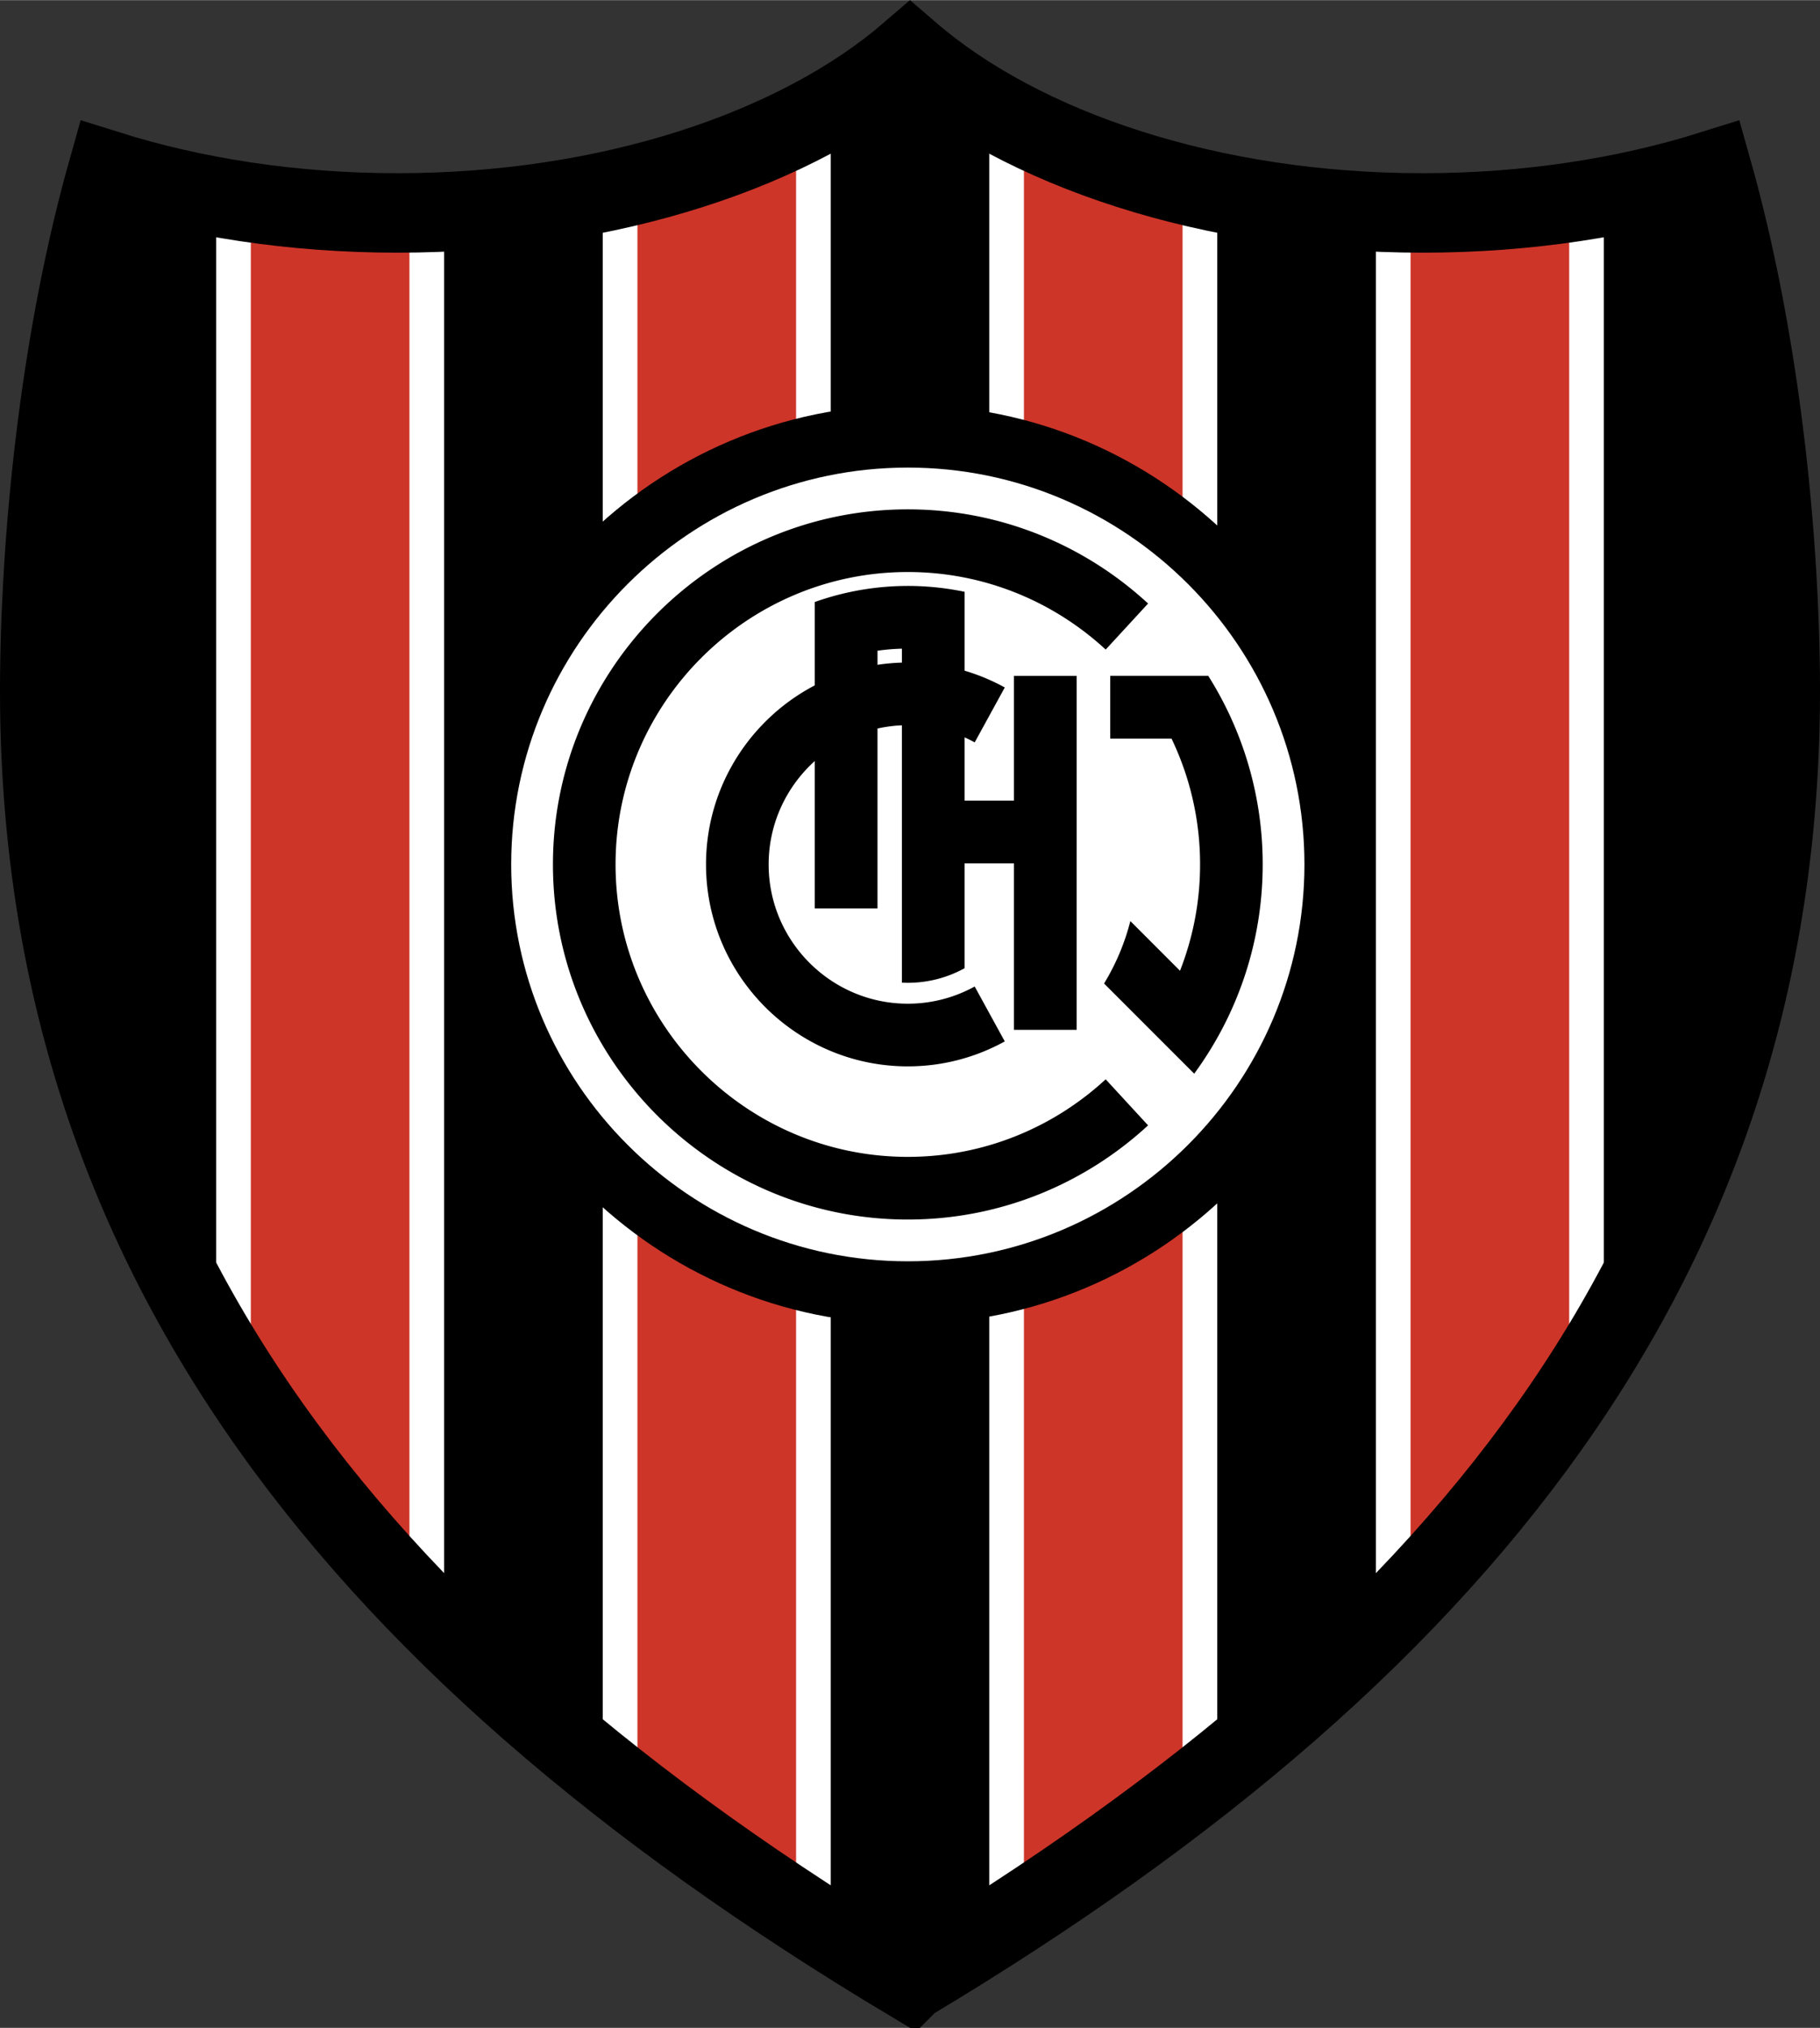 <svg xmlns="http://www.w3.org/2000/svg" width="2245" height="2500" viewBox="0 0 199.137 221.726"><rect x="0" y="0" width="199.137" height="221.726" fill="#333333" stroke="none"/><path d="M99.568 216.663C36.625 179.016 3.643 134.372 4.357 73.516c.198-16.892 2.491-37.387 7.436-54.902 9.473 2.97 20.256 4.656 31.686 4.656 23.234 0 43.809-6.959 56.089-17.535 12.282 10.576 32.856 17.535 56.091 17.535 11.429 0 22.212-1.686 31.684-4.655 4.946 17.517 7.24 38.015 7.438 54.908.713 60.855-32.268 105.499-95.213 143.14z"/><path d="M89 210.087c-7.537-4.876-14.59-9.873-21.15-15.01V20.589c7.85-1.794 15.006-4.427 21.15-7.712v197.21zM46.696 176.28c-8.228-8.386-15.286-17.148-21.15-26.354V21.844a111.964 111.964 0 0 0 17.933 1.426c1.079 0 2.151-.016 3.218-.045V176.28h-.001z" fill="#cd3529"/><path d="M89 210.087c-7.537-4.876-14.59-9.873-21.15-15.01V20.589c7.85-1.794 15.006-4.427 21.15-7.712v197.21zM46.696 176.28c-8.228-8.386-15.286-17.148-21.15-26.354V21.844a111.964 111.964 0 0 0 17.933 1.426c1.079 0 2.151-.016 3.218-.045V176.28h-.001zm63.44 33.807c7.538-4.876 14.591-9.873 21.151-15.01V20.589c-7.85-1.794-15.007-4.427-21.151-7.712v197.21zm42.305-33.807c8.227-8.386 15.285-17.148 21.15-26.354V21.844a111.982 111.982 0 0 1-17.933 1.426c-1.079 0-2.152-.016-3.218-.045V176.28h.001z" fill="none"/><path d="M110.136 210.087c7.538-4.876 14.591-9.873 21.151-15.01V20.589c-7.85-1.794-15.007-4.427-21.151-7.712v197.21zm42.305-33.807c8.227-8.386 15.285-17.148 21.15-26.354V21.844a111.982 111.982 0 0 1-17.933 1.426c-1.079 0-2.152-.016-3.218-.045V176.28h.001z" fill="#cd3529"/><path d="M108.239 211.311c1.28-.816 2.542-1.638 3.795-2.46V13.855a68.315 68.315 0 0 1-3.795-2.032v199.488zm21.153-14.76c1.285-.986 2.547-1.98 3.795-2.978V21.004a101.156 101.156 0 0 1-3.795-.868v176.415zm21.151-18.364a191.342 191.342 0 0 0 3.795-3.869V23.261a115.901 115.901 0 0 1-3.795-.105v155.031zm21.15-25.361a143.88 143.88 0 0 0 3.795-5.959V21.518c-1.25.227-2.516.433-3.795.617v130.691zm-80.795 58.485a345.715 345.715 0 0 1-3.795-2.46V13.855a69.035 69.035 0 0 0 3.795-2.032v199.488zm-21.153-14.76a240.387 240.387 0 0 1-3.796-2.978V21.004a101.21 101.21 0 0 0 3.796-.868v176.415zm-21.151-18.364a191.342 191.342 0 0 1-3.795-3.869V23.261c1.274-.015 2.54-.049 3.795-.105v155.031zm-21.151-25.361a142.838 142.838 0 0 1-3.795-5.959V21.518c1.25.227 2.516.433 3.795.617v130.691z" fill="#fff"/><path d="M99.33 44.273c27.669 0 50.237 22.567 50.237 50.237S127 144.748 99.33 144.748 49.093 122.18 49.093 94.51c0-27.669 22.568-50.237 50.237-50.237z"/><path d="M99.33 51.114c23.902 0 43.396 19.495 43.396 43.396 0 23.902-19.495 43.397-43.396 43.397S55.933 118.413 55.933 94.51c0-23.901 19.495-43.396 43.397-43.396z" fill="#fff"/><path d="M129.112 106.137l-5.433-5.434a24.976 24.976 0 0 1-2.877 6.829l4.951 4.95 4.908 4.908.004.005.001-.007c4.706-6.423 7.492-14.335 7.492-22.878a38.56 38.56 0 0 0-5.958-20.624H121.477v6.862h6.705a31.727 31.727 0 0 1 3.125 13.761 31.765 31.765 0 0 1-2.195 11.628zM99.33 62.534c8.339 0 15.948 3.221 21.65 8.481l4.639-5.035c-6.924-6.387-16.164-10.298-26.289-10.298-21.386 0-38.829 17.443-38.829 38.829S77.943 133.34 99.33 133.34c10.125 0 19.364-3.912 26.288-10.298l-4.639-5.036c-5.703 5.26-13.312 8.481-21.65 8.481-17.611 0-31.977-14.364-31.977-31.977.001-17.612 14.366-31.976 31.978-31.976zm6.215 18.08c.375.169.743.353 1.102.551l3.292-6.005a21.938 21.938 0 0 0-4.394-1.834v-8.628a30.398 30.398 0 0 0-16.395 1.116v9.115c-7.061 3.69-11.9 11.089-11.9 19.582 0 12.161 9.918 22.08 22.079 22.08 3.841 0 7.458-.991 10.609-2.729l-3.292-6.005a15.128 15.128 0 0 1-7.317 1.881c-8.386 0-15.227-6.84-15.227-15.227 0-4.479 1.952-8.517 5.048-11.307v16.118h6.862V79.649a15.24 15.24 0 0 1 2.669-.351v28.139a12.862 12.862 0 0 0 6.863-1.58V94.395h5.393v18.199h6.863V73.887h-6.863v13.645h-5.393v-6.918h.001zm-6.862-8.173c-.904.026-1.795.107-2.669.24v-1.54c.876-.124 1.766-.2 2.669-.224v1.524z"/><path d="M99.568 216.663C36.625 179.016 3.643 134.372 4.357 73.516c.198-16.892 2.491-37.387 7.436-54.902 9.473 2.97 20.256 4.656 31.686 4.656 23.234 0 43.809-6.959 56.089-17.535 12.282 10.576 32.856 17.535 56.091 17.535 11.429 0 22.212-1.686 31.684-4.655 4.946 17.517 7.24 38.015 7.438 54.908.713 60.855-32.268 105.499-95.213 143.14z" fill="none" stroke="#000" stroke-width="8.691" stroke-linecap="square" stroke-miterlimit="20"/></svg>
